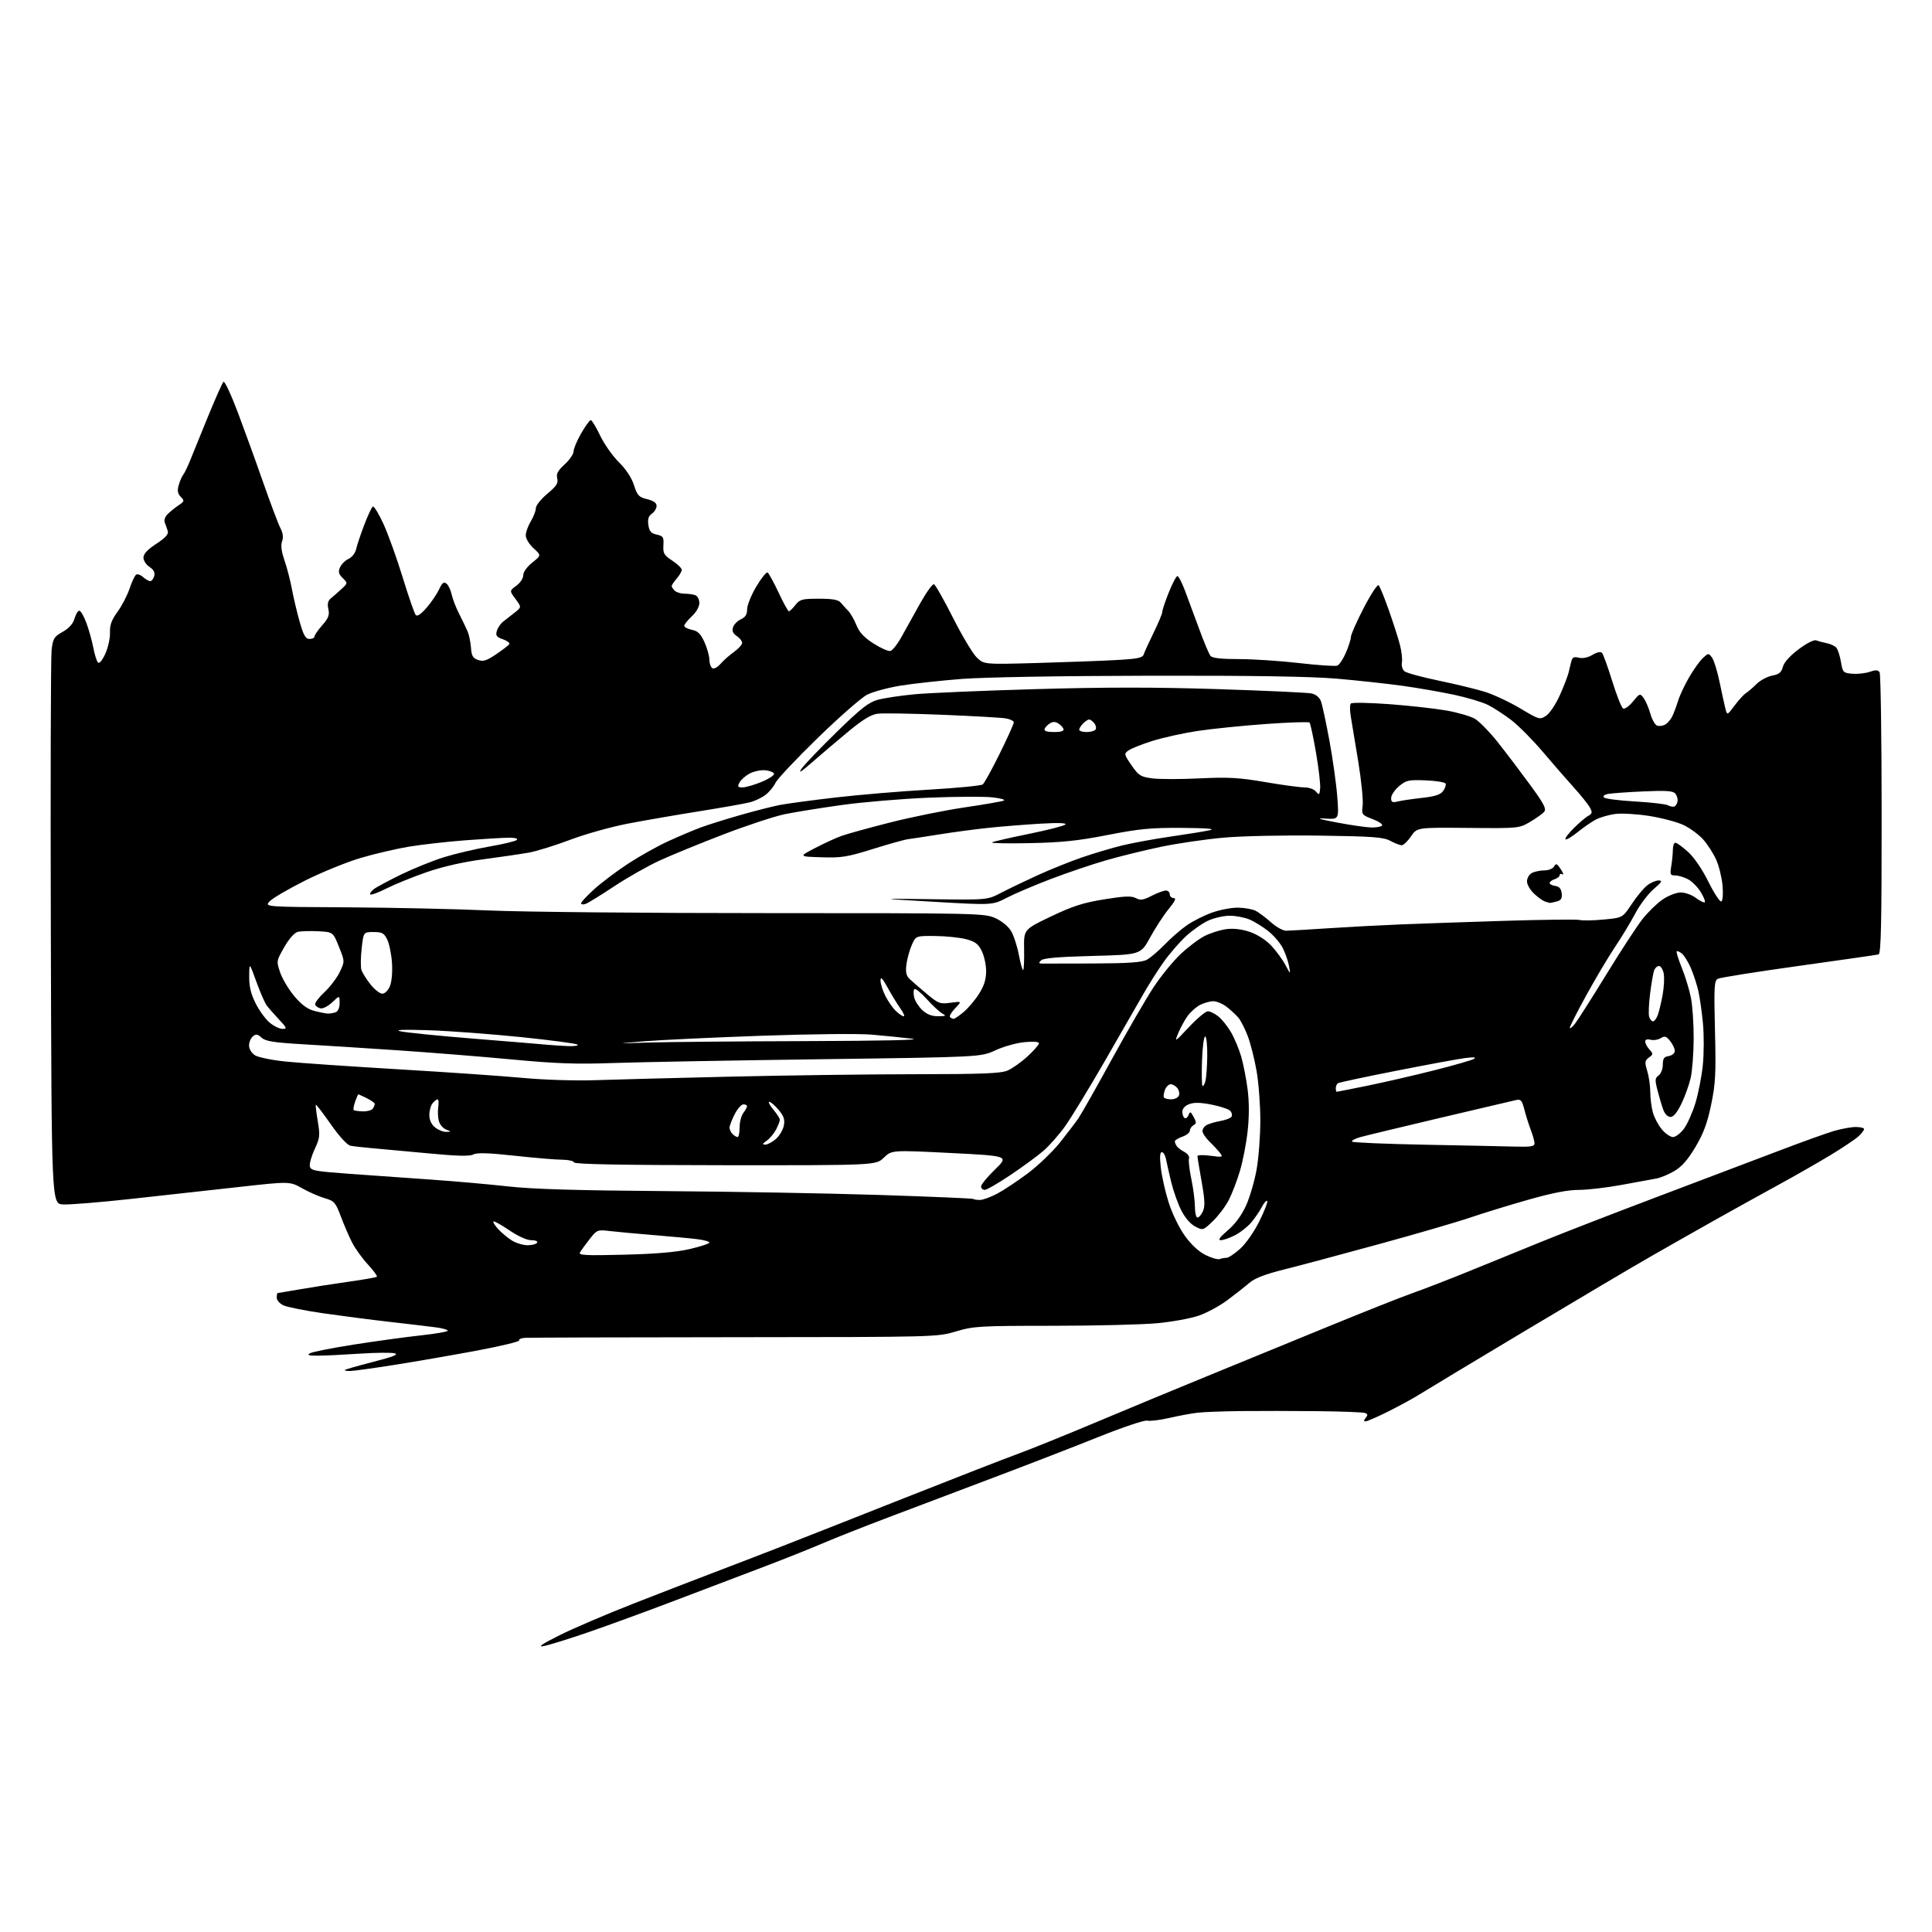 <?xml version="1.0" encoding="UTF-8" standalone="no"?>
<svg 
  version="1.1" 
  xmlns="http://www.w3.org/2000/svg" 
  xmlns:xlink="http://www.w3.org/1999/xlink" 
  xmlns:svg="http://www.w3.org/2000/svg"
  xmlns:rdf="http://www.w3.org/1999/02/22-rdf-syntax-ns#"
  xmlns:cc="http://creativecommons.org/ns#"
  xmlns:dc="http://purl.org/dc/elements/1.1/"
  viewBox="0 0 768 768"
  width="768"
  height="768"
>
<style>svg {background-color: white; }</style>"
<path stroke="none" fill="black" fill-rule="evenodd" d="M216.00,654.37C213.58,654.80 215.58,653.45 222.50,650.00C228.00,647.25 241.28,641.57 252.00,637.38C262.73,633.19 277.12,627.62 284.00,625.01C290.88,622.40 302.57,617.90 310.00,615.01C317.43,612.12 339.70,603.34 359.50,595.50C379.30,587.66 399.55,579.78 404.50,577.98C409.45,576.18 423.62,570.45 436.00,565.24C448.38,560.03 468.18,551.82 480.00,546.99C491.82,542.16 513.20,533.40 527.50,527.52C541.80,521.65 557.10,515.58 561.50,514.03C565.90,512.48 575.80,508.66 583.50,505.52C591.20,502.39 604.48,496.99 613.00,493.51C621.52,490.04 642.45,481.93 659.50,475.49C676.55,469.06 697.92,460.96 707.00,457.50C716.08,454.04 725.94,450.49 728.93,449.61C731.92,448.72 735.86,448.00 737.68,448.00C739.51,448.00 741.00,448.37 741.00,448.83C741.00,449.28 739.99,450.59 738.75,451.73C737.51,452.88 732.45,456.26 727.50,459.26C722.55,462.26 713.10,467.65 706.50,471.25C699.90,474.85 688.88,480.96 682.00,484.83C675.12,488.69 663.74,495.15 656.70,499.18C649.66,503.20 626.93,516.65 606.20,529.06C585.46,541.46 566.67,552.78 564.43,554.20C562.20,555.63 556.70,558.64 552.21,560.90C547.72,563.15 543.53,565.00 542.90,565.00C542.04,565.00 542.04,564.65 542.90,563.62C543.78,562.56 543.72,562.11 542.64,561.69C541.86,561.39 533.41,561.06 523.86,560.96C514.31,560.86 500.65,560.84 493.50,560.92C486.35,560.99 478.48,561.30 476.00,561.58C473.52,561.87 468.45,562.81 464.73,563.67C461.01,564.52 457.10,565.00 456.04,564.72C454.98,564.44 446.50,567.28 436.95,571.10C427.51,574.89 408.92,582.10 395.64,587.11C382.36,592.13 363.40,599.30 353.50,603.04C343.60,606.79 331.68,611.50 327.00,613.51C322.32,615.52 311.98,619.65 304.00,622.68C296.02,625.71 280.05,631.78 268.50,636.17C256.95,640.57 241.20,646.32 233.50,648.96C225.80,651.60 217.93,654.04 216.00,654.37zM139.25,544.99C138.01,545.00 137.00,544.84 137.00,544.64C137.00,544.44 142.00,542.99 148.12,541.42C156.31,539.33 158.62,538.41 156.87,537.96C155.57,537.62 149.32,537.68 143.00,538.10C136.68,538.52 129.25,538.88 126.50,538.90C122.74,538.93 121.92,538.69 123.20,537.95C124.13,537.40 132.01,535.84 140.70,534.48C149.39,533.12 161.34,531.48 167.25,530.84C173.16,530.20 178.00,529.36 178.00,528.97C178.00,528.58 175.86,527.98 173.25,527.64C170.64,527.30 162.43,526.32 155.00,525.47C147.57,524.63 135.64,523.08 128.47,522.05C121.31,521.01 114.22,519.60 112.72,518.92C111.20,518.22 110.00,516.87 110.00,515.84C110.00,514.83 110.17,514.00 110.37,514.00C110.57,514.00 114.58,513.33 119.27,512.51C123.96,511.69 132.64,510.35 138.56,509.51C144.49,508.68 149.55,507.79 149.81,507.52C150.08,507.26 148.46,505.05 146.22,502.62C143.98,500.19 141.16,496.27 139.95,493.91C138.75,491.55 136.74,486.89 135.49,483.56C133.39,477.98 132.89,477.41 129.13,476.32C126.88,475.67 122.82,473.89 120.11,472.36C115.17,469.59 115.17,469.59 94.84,471.86C83.65,473.11 64.38,475.24 52.00,476.60C39.62,477.96 27.48,478.94 25.00,478.78C20.50,478.50 20.50,478.50 20.21,371.00C20.04,311.88 20.18,261.21 20.51,258.40C21.05,253.80 21.47,253.11 24.90,251.18C27.41,249.77 29.00,247.99 29.60,245.95C30.09,244.24 30.95,242.81 31.50,242.76C32.05,242.71 33.32,244.88 34.32,247.57C35.32,250.27 36.57,254.72 37.09,257.45C37.61,260.19 38.44,262.84 38.95,263.35C39.50,263.90 40.65,262.54 41.86,259.88C42.96,257.47 43.80,253.70 43.72,251.50C43.61,248.45 44.33,246.47 46.73,243.18C48.47,240.80 50.62,236.64 51.52,233.94C52.42,231.24 53.60,228.75 54.14,228.41C54.68,228.08 55.92,228.52 56.89,229.40C57.86,230.28 59.13,231.00 59.71,231.00C60.29,231.00 61.01,230.09 61.30,228.97C61.67,227.55 61.10,226.45 59.41,225.35C58.09,224.48 57.01,222.81 57.02,221.63C57.03,220.18 58.66,218.44 62.12,216.18C65.68,213.85 67.05,212.36 66.71,211.18C66.44,210.25 65.92,208.75 65.54,207.83C65.11,206.79 65.55,205.46 66.69,204.33C67.71,203.32 69.66,201.75 71.02,200.84C73.33,199.29 73.39,199.06 71.85,197.48C70.60,196.18 70.41,195.06 71.06,192.79C71.53,191.15 72.35,189.29 72.87,188.65C73.39,188.02 74.71,185.25 75.80,182.50C76.89,179.75 80.09,171.89 82.90,165.04C85.72,158.18 88.39,152.21 88.83,151.77C89.27,151.33 91.80,156.71 94.46,163.73C97.11,170.76 101.68,183.35 104.60,191.72C107.53,200.09 110.61,208.27 111.45,209.90C112.49,211.92 112.71,213.61 112.13,215.18C111.55,216.75 111.86,219.19 113.09,222.77C114.09,225.67 115.43,230.85 116.06,234.27C116.70,237.70 118.09,243.54 119.15,247.25C120.69,252.63 121.48,254.00 123.04,254.00C124.12,254.00 125.00,253.57 125.00,253.03C125.00,252.50 126.39,250.49 128.08,248.56C130.58,245.72 131.05,244.48 130.53,242.12C130.07,240.02 130.35,238.81 131.54,237.84C132.45,237.10 134.33,235.45 135.73,234.16C138.27,231.82 138.27,231.82 136.22,229.77C134.57,228.12 134.37,227.28 135.19,225.47C135.76,224.23 137.28,222.74 138.58,222.14C139.91,221.54 141.22,219.85 141.57,218.28C141.91,216.75 143.35,212.44 144.77,208.70C146.19,204.96 147.74,201.66 148.20,201.38C148.67,201.09 150.59,204.24 152.48,208.38C154.36,212.51 157.81,222.11 160.13,229.70C162.46,237.29 164.77,243.95 165.27,244.50C165.84,245.14 167.37,244.12 169.51,241.67C171.34,239.57 173.59,236.28 174.50,234.36C175.81,231.61 176.43,231.12 177.51,232.01C178.26,232.63 179.18,234.57 179.55,236.32C179.92,238.07 181.25,241.53 182.51,244.00C183.77,246.47 185.29,249.62 185.88,251.00C186.46,252.38 187.07,255.29 187.22,257.48C187.45,260.72 187.97,261.63 190.03,262.35C192.08,263.06 193.44,262.64 197.25,260.06C199.84,258.32 202.18,256.51 202.47,256.04C202.76,255.58 201.61,254.71 199.92,254.12C197.36,253.23 196.96,252.67 197.51,250.78C197.87,249.52 199.05,247.82 200.14,247.00C201.23,246.18 203.29,244.56 204.72,243.42C207.31,241.34 207.31,241.34 204.91,238.09C202.50,234.84 202.50,234.84 205.25,232.84C206.79,231.72 208.00,229.88 208.00,228.67C208.00,227.38 209.46,225.34 211.59,223.63C215.19,220.76 215.19,220.76 212.09,217.94C210.34,216.34 209.00,214.11 209.00,212.81C209.01,211.54 209.91,209.03 211.00,207.23C212.10,205.43 213.00,203.08 213.00,202.03C213.00,200.96 215.04,198.39 217.55,196.30C221.22,193.23 221.98,192.05 221.51,190.17C221.05,188.37 221.73,187.10 224.46,184.60C226.41,182.82 228.00,180.49 228.01,179.43C228.01,178.37 229.37,175.14 231.03,172.25C232.69,169.36 234.40,167.00 234.84,167.00C235.27,167.00 236.95,169.77 238.57,173.15C240.18,176.52 243.53,181.28 246.00,183.72C248.85,186.53 251.05,189.86 252.00,192.82C253.33,196.96 253.93,197.61 257.25,198.43C259.82,199.06 261.00,199.91 261.00,201.12C261.00,202.09 260.16,203.47 259.14,204.19C257.77,205.15 257.40,206.35 257.74,208.69C258.11,211.23 258.80,212.02 261.07,212.51C263.63,213.08 263.90,213.52 263.71,216.78C263.53,219.98 263.95,220.71 267.25,222.87C269.31,224.23 271.00,225.87 271.00,226.51C271.00,227.16 270.10,228.73 269.00,230.00C267.90,231.27 267.00,232.60 267.00,232.95C267.00,233.31 267.54,234.14 268.20,234.80C268.86,235.46 270.62,236.00 272.12,236.00C273.61,236.00 275.55,236.27 276.42,236.61C277.29,236.94 278.00,238.34 278.00,239.71C278.00,241.19 276.78,243.34 275.00,245.00C273.35,246.54 272.00,248.24 272.00,248.78C272.00,249.31 273.37,250.02 275.04,250.36C277.40,250.83 278.52,251.92 280.02,255.23C281.08,257.58 281.97,260.71 281.98,262.19C281.99,263.67 282.52,265.21 283.16,265.60C283.83,266.01 285.23,265.28 286.41,263.90C287.56,262.57 289.96,260.44 291.75,259.17C293.54,257.90 295.00,256.27 295.00,255.55C295.00,254.83 294.04,253.61 292.87,252.83C291.35,251.82 290.92,250.82 291.39,249.36C291.75,248.23 293.15,246.79 294.52,246.17C296.32,245.35 297.00,244.26 297.00,242.17C297.00,240.59 298.64,236.54 300.64,233.17C302.63,229.81 304.66,227.29 305.14,227.59C305.62,227.89 307.58,231.47 309.50,235.56C311.41,239.65 313.26,243.00 313.60,243.00C313.93,243.00 315.10,241.88 316.18,240.50C317.96,238.24 318.84,238.00 325.53,238.00C330.98,238.00 333.26,238.41 334.21,239.55C334.92,240.40 336.25,241.86 337.16,242.80C338.08,243.73 339.55,246.30 340.44,248.50C341.61,251.38 343.51,253.42 347.21,255.79C350.04,257.60 353.05,258.94 353.91,258.78C354.76,258.61 356.82,256.00 358.48,252.96C360.14,249.93 363.46,243.95 365.87,239.68C368.27,235.40 370.69,232.06 371.26,232.25C371.82,232.44 375.22,238.42 378.82,245.55C382.41,252.67 386.65,259.77 388.24,261.32C391.13,264.14 391.13,264.14 412.32,263.55C423.97,263.22 438.14,262.69 443.82,262.37C452.21,261.91 454.23,261.49 454.64,260.15C454.92,259.24 456.70,255.35 458.59,251.50C460.48,247.65 462.02,243.94 462.02,243.26C462.01,242.58 463.17,239.09 464.61,235.51C466.04,231.93 467.58,229.00 468.03,229.00C468.49,229.00 469.84,231.59 471.03,234.75C472.23,237.91 474.77,244.76 476.67,249.97C478.57,255.18 480.60,260.02 481.19,260.72C481.92,261.61 485.40,262.00 492.48,262.00C498.11,262.00 508.89,262.71 516.43,263.58C523.97,264.45 530.79,264.91 531.59,264.60C532.40,264.29 533.94,261.97 535.03,259.44C536.11,256.91 537.00,254.08 537.01,253.17C537.02,252.25 539.31,247.07 542.11,241.65C544.91,236.23 547.58,232.18 548.04,232.65C548.51,233.12 550.32,237.55 552.06,242.50C553.81,247.45 555.80,253.65 556.48,256.27C557.16,258.89 557.52,262.07 557.28,263.33C557.03,264.60 557.49,266.16 558.30,266.84C559.11,267.50 565.21,269.18 571.87,270.55C578.53,271.93 586.79,273.93 590.24,275.00C593.68,276.07 600.00,279.03 604.27,281.57C611.86,286.10 612.09,286.17 614.59,284.53C616.02,283.60 618.44,279.97 620.08,276.31C621.70,272.71 623.28,268.58 623.60,267.13C623.92,265.69 624.41,263.67 624.69,262.67C625.07,261.28 625.79,260.98 627.64,261.45C629.15,261.83 631.22,261.40 633.03,260.32C634.88,259.23 636.30,258.94 636.84,259.54C637.31,260.07 639.12,265.09 640.87,270.70C642.61,276.32 644.55,281.22 645.17,281.61C645.82,282.01 647.50,280.84 649.09,278.90C651.82,275.58 651.92,275.54 653.37,277.50C654.19,278.60 655.39,281.38 656.04,283.69C656.69,285.99 657.88,288.12 658.68,288.43C659.49,288.74 660.92,288.58 661.86,288.07C662.81,287.57 664.09,286.11 664.72,284.83C665.35,283.55 666.40,280.73 667.07,278.57C667.73,276.41 669.75,272.13 671.55,269.06C673.34,265.99 675.80,262.59 677.00,261.50C679.13,259.57 679.21,259.57 680.55,261.40C681.31,262.44 682.64,266.71 683.51,270.89C684.38,275.08 685.42,279.84 685.82,281.47C686.56,284.44 686.56,284.44 689.52,280.47C691.15,278.29 693.17,276.08 693.99,275.57C694.82,275.05 696.72,273.42 698.21,271.94C699.70,270.45 702.50,268.94 704.44,268.58C707.22,268.06 708.13,267.31 708.73,265.06C709.22,263.26 711.54,260.68 714.99,258.09C718.22,255.67 721.11,254.21 721.99,254.56C722.82,254.88 724.73,255.39 726.23,255.69C727.73,255.99 729.43,256.81 730.01,257.51C730.59,258.21 731.40,260.75 731.81,263.14C732.51,267.32 732.70,267.51 736.36,267.82C738.46,267.99 741.57,267.65 743.28,267.05C745.63,266.23 746.56,266.28 747.17,267.24C747.61,267.93 747.98,293.38 747.98,323.78C748.00,367.17 747.73,379.13 746.75,379.40C746.06,379.58 731.77,381.64 715.00,383.97C698.23,386.31 683.77,388.60 682.87,389.08C681.43,389.84 681.30,392.16 681.73,409.72C682.15,426.89 681.95,430.77 680.20,439.16C678.69,446.46 677.16,450.56 673.96,455.95C670.93,461.05 668.54,463.77 665.54,465.53C663.24,466.87 660.04,468.21 658.43,468.48C656.82,468.76 650.64,469.89 644.70,471.00C638.76,472.10 631.06,473.00 627.59,473.00C623.25,473.00 616.94,474.23 607.39,476.95C599.75,479.12 589.45,482.29 584.50,483.98C579.55,485.68 563.35,490.40 548.50,494.47C533.65,498.54 516.60,503.10 510.60,504.60C502.90,506.52 498.79,508.10 496.60,509.99C494.90,511.46 490.99,514.53 487.91,516.83C484.84,519.12 479.71,521.89 476.53,522.99C473.34,524.09 465.95,525.44 460.12,525.99C454.28,526.55 435.55,527.01 418.50,527.02C389.36,527.03 387.05,527.17 380.00,529.27C372.52,531.49 372.31,531.50 292.00,531.56C247.72,531.59 210.24,531.71 208.69,531.81C207.15,531.91 206.11,532.37 206.39,532.82C206.67,533.27 199.16,535.09 189.70,536.86C180.24,538.63 165.53,541.18 157.00,542.53C148.47,543.88 140.49,544.99 139.25,544.99zM484.83,500.50C485.56,500.23 486.80,500.00 487.58,500.00C488.36,500.00 490.80,498.37 493.00,496.38C495.30,494.30 498.57,489.61 500.66,485.37C502.67,481.31 504.05,477.72 503.73,477.40C503.41,477.08 502.46,478.15 501.61,479.79C500.76,481.42 498.87,484.18 497.41,485.92C495.95,487.66 493.02,489.97 490.91,491.04C488.81,492.12 486.27,493.00 485.29,492.99C484.04,492.99 484.88,491.80 488.09,489.06C491.10,486.47 493.60,483.06 495.38,479.10C496.86,475.78 498.74,469.34 499.54,464.78C500.34,460.23 501.00,451.50 501.00,445.38C501.00,439.27 500.33,430.40 499.50,425.68C498.68,420.95 497.09,414.71 495.98,411.79C494.87,408.88 493.18,405.60 492.23,404.49C491.28,403.39 489.20,401.47 487.62,400.24C486.03,399.01 483.64,398.00 482.32,398.00C480.99,398.00 478.61,398.67 477.03,399.48C475.45,400.30 473.21,402.30 472.05,403.93C470.89,405.55 469.24,408.60 468.37,410.69C466.83,414.40 466.94,414.34 472.67,408.25C475.90,404.81 479.26,402.00 480.14,402.00C481.01,402.00 482.87,402.90 484.27,404.00C485.66,405.09 487.93,407.91 489.31,410.26C490.68,412.61 492.52,416.99 493.40,420.01C494.27,423.03 495.43,428.95 495.96,433.17C496.59,438.13 496.59,443.95 495.95,449.67C495.42,454.52 494.04,461.64 492.89,465.47C491.75,469.31 489.76,474.49 488.49,476.97C487.22,479.46 484.39,483.23 482.21,485.34C478.26,489.15 478.22,489.17 475.12,487.56C473.22,486.58 471.06,484.08 469.57,481.14C468.23,478.50 466.44,473.44 465.58,469.92C464.73,466.39 463.79,462.26 463.50,460.75C463.20,459.24 462.46,458.00 461.85,458.00C461.08,458.00 460.96,459.90 461.44,464.16C461.82,467.55 463.22,473.77 464.55,477.98C465.92,482.31 468.70,488.05 470.96,491.20C473.51,494.76 476.48,497.52 479.22,498.89C481.57,500.05 484.10,500.78 484.83,500.50zM248.12,498.76C260.87,498.44 268.87,497.75 274.25,496.50C278.51,495.50 282.00,494.35 282.00,493.94C282.00,493.53 279.86,492.92 277.25,492.60C274.64,492.27 266.88,491.54 260.00,490.98C253.12,490.42 245.22,489.69 242.43,489.36C237.46,488.78 237.29,488.84 234.34,492.63C232.69,494.76 230.98,497.11 230.54,497.86C229.88,499.00 232.80,499.15 248.12,498.76zM209.69,495.00C211.45,495.00 213.16,494.55 213.50,494.00C213.86,493.42 212.89,493.00 211.19,493.00C209.44,493.00 205.94,491.42 202.43,489.04C199.22,486.86 196.38,485.28 196.13,485.54C195.87,485.80 196.75,487.19 198.08,488.64C199.41,490.08 201.85,492.10 203.50,493.13C205.15,494.15 207.94,494.99 209.69,495.00zM476.02,484.00C476.58,484.00 477.56,482.87 478.18,481.50C479.07,479.55 478.95,476.92 477.66,469.69C476.75,464.57 476.00,460.02 476.00,459.56C476.00,459.11 478.33,459.05 481.17,459.43C486.05,460.08 486.26,460.01 484.96,458.31C484.20,457.31 482.33,455.29 480.79,453.81C479.26,452.32 478.00,450.43 478.00,449.59C478.00,448.75 478.79,447.66 479.75,447.17C480.71,446.67 483.17,445.96 485.21,445.59C487.26,445.22 489.21,444.47 489.55,443.92C489.89,443.36 489.70,442.34 489.12,441.65C488.54,440.95 485.23,439.82 481.77,439.13C477.26,438.23 474.68,438.17 472.73,438.91C471.03,439.56 470.00,440.70 470.00,441.92C470.00,443.00 470.40,444.13 470.90,444.44C471.39,444.74 472.10,444.20 472.47,443.24C473.06,441.72 473.31,441.81 474.49,444.00C475.64,446.12 475.63,446.62 474.42,447.30C473.64,447.74 473.00,448.71 473.00,449.45C473.00,450.20 471.65,451.27 470.00,451.85C468.35,452.43 467.01,453.26 467.02,453.70C467.02,454.14 467.36,455.00 467.77,455.60C468.17,456.21 469.55,457.25 470.83,457.93C472.11,458.60 472.93,459.75 472.65,460.48C472.37,461.21 472.78,464.89 473.57,468.65C474.36,472.42 475.00,477.41 475.00,479.75C475.00,482.09 475.46,484.00 476.02,484.00zM389.52,477.00C390.72,477.00 393.85,475.86 396.48,474.46C399.10,473.06 404.60,469.40 408.70,466.32C412.79,463.24 418.51,457.74 421.40,454.11C424.29,450.47 427.58,446.15 428.71,444.50C429.84,442.85 435.83,432.27 442.01,421.00C448.19,409.73 455.63,396.89 458.54,392.48C461.44,388.07 466.26,382.16 469.23,379.34C472.21,376.52 476.52,373.26 478.82,372.09C481.12,370.92 484.97,369.69 487.38,369.36C490.24,368.97 493.47,369.33 496.70,370.40C499.64,371.38 503.08,373.55 505.21,375.77C507.17,377.82 509.74,381.30 510.92,383.50C513.06,387.50 513.06,387.50 512.41,384.00C512.05,382.07 510.93,378.86 509.92,376.86C508.90,374.86 506.30,371.82 504.13,370.10C501.95,368.38 498.58,366.30 496.62,365.49C494.66,364.67 491.14,364.01 488.78,364.02C486.43,364.03 482.61,364.90 480.31,365.95C478.01,366.99 474.01,369.79 471.44,372.16C468.87,374.53 464.85,379.18 462.51,382.49C460.17,385.79 456.47,391.65 454.29,395.50C452.11,399.35 445.26,411.27 439.06,422.00C432.87,432.73 425.83,444.27 423.42,447.66C421.00,451.05 417.11,455.47 414.76,457.49C412.42,459.51 406.53,463.83 401.68,467.08C396.84,470.34 392.22,473.00 391.43,473.00C390.65,473.00 390.00,472.38 390.00,471.63C390.00,470.87 392.49,467.84 395.54,464.88C401.07,459.50 401.07,459.50 377.79,458.33C354.50,457.16 354.50,457.16 351.33,460.20C348.17,463.23 348.17,463.23 288.36,463.19C246.82,463.15 228.44,462.81 228.19,462.07C227.99,461.48 225.85,461.00 223.42,461.00C221.00,461.00 212.52,460.29 204.58,459.42C194.12,458.28 189.60,458.14 188.16,458.92C186.72,459.69 181.75,459.57 170.33,458.48C161.62,457.65 151.57,456.73 148.00,456.43C144.43,456.12 140.53,455.68 139.33,455.44C138.02,455.18 134.95,451.84 131.50,446.92C128.39,442.47 125.71,438.98 125.55,439.17C125.39,439.35 125.74,442.30 126.32,445.72C127.27,451.37 127.16,452.38 125.08,456.82C123.83,459.51 122.96,462.56 123.16,463.60C123.48,465.31 125.08,465.61 139.01,466.62C147.53,467.24 162.15,468.28 171.50,468.92C180.85,469.57 194.57,470.79 202.00,471.62C211.65,472.70 229.34,473.23 264.00,473.48C290.68,473.67 329.15,474.36 349.50,475.01C369.85,475.67 386.69,476.38 386.92,476.60C387.15,476.82 388.32,477.00 389.52,477.00zM602.25,455.79C608.52,455.96 610.00,455.72 610.00,454.52C610.00,453.71 609.35,451.34 608.55,449.27C607.75,447.20 606.60,443.54 605.98,441.15C605.03,437.41 604.56,436.86 602.68,437.28C601.48,437.55 587.90,440.74 572.50,444.37C557.10,448.00 542.77,451.46 540.65,452.05C538.54,452.65 537.11,453.44 537.48,453.82C537.86,454.19 550.84,454.74 566.33,455.04C581.82,455.33 597.99,455.67 602.25,455.79zM304.22,455.00C305.14,455.00 307.04,453.99 308.45,452.75C309.85,451.51 311.27,449.12 311.59,447.43C312.05,445.03 311.59,443.67 309.50,441.18C308.03,439.43 306.37,438.00 305.82,438.00C305.27,438.00 305.99,439.38 307.41,441.08C308.83,442.77 310.00,444.59 310.00,445.13C310.00,445.66 309.33,447.40 308.51,448.99C307.68,450.58 306.01,452.58 304.78,453.44C303.02,454.67 302.91,455.00 304.22,455.00zM293.20,452.00C293.64,452.00 294.00,450.29 294.00,448.19C294.00,446.10 294.66,443.51 295.47,442.44C296.28,441.37 296.95,440.16 296.97,439.75C296.99,439.34 296.33,439.00 295.52,439.00C294.71,439.00 293.13,440.78 292.02,442.96C290.91,445.14 290.00,447.52 290.00,448.26C290.00,449.00 290.54,450.14 291.20,450.80C291.86,451.46 292.76,452.00 293.20,452.00zM665.04,452.00C666.06,452.00 668.00,450.54 669.35,448.75C670.70,446.96 672.76,442.36 673.94,438.53C675.11,434.69 676.45,427.86 676.90,423.36C677.36,418.85 677.38,411.41 676.95,406.83C676.52,402.25 675.69,396.43 675.11,393.90C674.53,391.37 673.21,387.32 672.17,384.89C671.13,382.46 669.53,379.85 668.61,379.09C667.70,378.34 666.75,377.91 666.51,378.16C666.27,378.40 667.19,381.38 668.56,384.77C669.94,388.17 671.57,393.55 672.19,396.72C672.81,399.90 673.29,407.23 673.26,413.00C673.23,418.77 672.69,425.75 672.07,428.50C671.44,431.25 669.79,435.86 668.39,438.75C666.72,442.21 665.24,444.00 664.05,444.00C662.99,444.00 661.82,442.86 661.22,441.25C660.65,439.74 659.62,436.30 658.93,433.61C657.81,429.28 657.85,428.58 659.33,427.50C660.26,426.82 661.00,424.92 661.00,423.21C661.00,420.79 661.48,420.07 663.24,419.82C664.47,419.64 665.59,418.82 665.73,418.00C665.87,417.18 665.11,415.38 664.04,414.00C662.38,411.88 661.80,411.68 660.16,412.69C659.10,413.34 657.28,413.62 656.12,413.32C654.77,412.97 654.00,413.24 654.00,414.05C654.00,414.76 654.75,416.17 655.67,417.19C657.23,418.91 657.22,419.12 655.47,420.39C653.82,421.61 653.74,422.19 654.81,425.74C655.46,427.94 656.00,431.70 656.01,434.12C656.01,436.53 656.48,440.17 657.04,442.22C657.61,444.26 659.22,447.30 660.63,448.97C662.03,450.64 664.01,452.00 665.04,452.00zM177.36,449.94C179.49,449.87 179.49,449.87 177.28,448.98C176.06,448.49 174.77,446.94 174.42,445.53C174.07,444.12 173.97,441.63 174.22,439.99C174.46,438.34 174.34,437.00 173.95,437.00C173.56,437.00 172.66,437.70 171.96,438.55C171.25,439.41 170.67,441.50 170.67,443.21C170.67,445.23 171.46,446.95 172.94,448.16C174.20,449.17 176.18,449.97 177.36,449.94zM144.24,441.79C146.01,441.84 147.80,441.34 148.21,440.69C148.63,440.04 148.98,439.20 148.98,438.82C148.99,438.45 147.58,437.44 145.85,436.57C144.11,435.71 142.58,435.00 142.44,435.00C142.31,435.00 141.74,436.31 141.18,437.91C140.62,439.52 140.36,441.02 140.60,441.26C140.83,441.50 142.48,441.74 144.24,441.79zM465.59,437.00C466.95,437.00 468.32,436.32 468.64,435.49C468.96,434.66 468.67,433.31 467.99,432.49C467.31,431.67 466.12,431.00 465.35,431.00C464.57,431.00 463.55,432.01 463.09,433.25C462.62,434.49 462.43,435.84 462.68,436.25C462.92,436.66 464.23,437.00 465.59,437.00zM531.36,434.00C531.56,434.00 537.07,432.91 543.61,431.58C550.15,430.24 562.00,427.52 569.95,425.51C577.90,423.51 585.10,421.44 585.95,420.91C587.00,420.26 585.87,420.16 582.50,420.58C579.75,420.93 567.43,423.20 555.13,425.63C542.82,428.05 532.36,430.28 531.88,430.58C531.39,430.87 531.00,431.77 531.00,432.56C531.00,433.35 531.16,434.00 531.36,434.00zM479.15,429.83C479.51,428.55 479.85,424.01 479.90,419.75C479.96,415.49 479.58,412.00 479.07,412.00C478.56,412.00 477.99,416.31 477.82,421.59C477.64,426.86 477.72,431.40 478.00,431.67C478.27,431.94 478.79,431.11 479.15,429.83zM236.50,429.39C244.20,429.13 268.50,428.50 290.50,427.98C312.50,427.47 345.48,427.03 363.78,427.02C390.28,427.00 397.76,426.71 400.47,425.58C402.35,424.79 405.93,422.26 408.44,419.95C410.95,417.64 413.00,415.29 413.00,414.73C413.00,414.11 410.82,413.93 407.25,414.27C404.09,414.57 398.89,416.03 395.69,417.51C389.88,420.20 389.88,420.20 326.19,421.06C291.16,421.53 254.18,422.21 244.00,422.56C229.16,423.09 221.15,422.81 203.50,421.15C191.40,420.02 171.15,418.39 158.50,417.54C145.85,416.68 128.85,415.60 120.73,415.13C108.81,414.44 105.58,413.93 104.00,412.50C102.39,411.05 101.76,410.95 100.52,411.98C99.68,412.68 99.00,414.30 99.00,415.60C99.00,416.95 99.98,418.59 101.30,419.46C102.57,420.29 108.03,421.42 113.55,421.98C119.02,422.54 139.25,423.93 158.50,425.07C177.75,426.21 200.03,427.75 208.00,428.50C216.22,429.26 228.56,429.65 236.50,429.39zM225.92,415.84C228.35,415.93 230.00,415.66 229.58,415.25C229.17,414.84 219.08,413.50 207.17,412.27C195.25,411.05 178.75,409.81 170.50,409.54C160.73,409.21 156.72,409.34 159.00,409.92C160.93,410.41 174.20,411.76 188.50,412.90C202.80,414.05 216.07,415.15 218.00,415.34C219.93,415.52 223.49,415.75 225.92,415.84zM257.50,414.43C264.65,414.20 292.77,413.94 320.00,413.86C351.61,413.76 366.97,413.41 362.50,412.89C358.65,412.44 351.45,411.71 346.50,411.28C341.44,410.84 322.40,411.03 303.00,411.72C284.02,412.39 263.10,413.37 256.50,413.90C244.50,414.86 244.50,414.86 257.50,414.43zM112.28,409.00C114.20,409.00 114.07,408.64 110.90,405.25C108.97,403.19 106.78,400.69 106.03,399.70C105.29,398.71 103.42,394.44 101.89,390.20C99.11,382.50 99.11,382.50 99.06,388.05C99.02,392.10 99.70,395.01 101.58,398.78C103.00,401.63 105.51,405.09 107.15,406.48C108.80,407.86 111.11,409.00 112.28,409.00zM626.04,407.00C627.13,405.62 632.77,396.77 638.56,387.33C644.35,377.88 650.84,367.95 652.99,365.25C655.14,362.55 658.67,359.11 660.84,357.61C663.02,356.10 666.21,354.83 667.94,354.78C669.76,354.73 672.38,355.64 674.13,356.93C675.79,358.17 677.40,358.94 677.69,358.64C677.99,358.35 677.23,356.50 676.02,354.53C674.80,352.56 672.52,350.29 670.95,349.48C669.38,348.66 667.12,348.00 665.92,348.00C663.96,348.00 663.80,347.63 664.36,344.25C664.70,342.19 664.98,339.26 664.99,337.75C665.00,336.24 665.45,335.00 666.00,335.00C666.55,335.00 668.80,336.63 671.01,338.63C673.46,340.84 676.65,345.53 679.16,350.60C681.44,355.18 683.74,358.66 684.27,358.33C684.83,357.99 685.03,355.26 684.73,352.00C684.45,348.85 683.33,344.28 682.25,341.84C681.17,339.40 678.87,335.78 677.13,333.80C675.40,331.83 671.84,329.20 669.24,327.97C666.63,326.74 660.45,325.11 655.50,324.34C650.55,323.57 644.48,323.22 642.01,323.57C639.55,323.91 636.17,324.88 634.51,325.72C632.86,326.56 629.56,328.82 627.20,330.74C624.83,332.65 622.63,333.96 622.30,333.64C621.98,333.31 623.47,331.31 625.61,329.19C627.75,327.07 630.34,324.87 631.36,324.31C632.95,323.44 633.05,322.96 632.02,321.03C631.35,319.79 628.49,316.21 625.65,313.07C622.82,309.94 617.22,303.50 613.21,298.77C609.19,294.04 603.57,288.39 600.71,286.20C597.84,284.02 593.70,281.33 591.50,280.22C589.30,279.12 583.23,277.30 578.00,276.18C572.77,275.06 563.55,273.46 557.50,272.62C551.45,271.78 539.75,270.50 531.50,269.79C521.13,268.90 498.12,268.53 457.00,268.61C421.95,268.67 391.29,269.20 382.38,269.88C374.07,270.53 363.12,271.72 358.06,272.54C353.00,273.36 346.99,274.99 344.70,276.15C342.41,277.32 333.56,285.08 325.02,293.39C316.48,301.70 308.96,309.69 308.29,311.15C307.62,312.60 305.88,314.74 304.41,315.89C302.94,317.05 300.11,318.41 298.12,318.92C296.13,319.44 287.07,321.04 278.00,322.49C268.93,323.93 256.10,326.15 249.50,327.42C242.90,328.69 232.62,331.57 226.65,333.83C220.69,336.09 213.26,338.39 210.15,338.94C207.04,339.49 198.88,340.69 192.00,341.60C183.97,342.67 175.95,344.50 169.57,346.71C164.10,348.61 156.97,351.50 153.71,353.14C150.46,354.79 147.54,355.87 147.22,355.56C146.91,355.24 147.51,354.30 148.57,353.47C149.63,352.65 154.55,350.01 159.50,347.60C164.45,345.20 172.10,342.12 176.50,340.75C180.90,339.38 189.00,337.48 194.50,336.52C200.00,335.57 204.93,334.38 205.45,333.89C206.02,333.36 204.79,333.00 202.40,333.00C200.20,333.00 192.35,333.47 184.95,334.03C177.55,334.60 167.45,335.75 162.50,336.57C157.55,337.40 149.00,339.39 143.50,341.01C138.00,342.62 128.06,346.66 121.41,349.98C114.77,353.31 108.38,357.03 107.23,358.26C105.13,360.50 105.13,360.50 137.82,360.68C155.79,360.78 181.31,361.34 194.52,361.93C207.73,362.51 257.38,362.99 304.85,362.98C388.15,362.98 391.31,363.05 395.55,364.92C398.13,366.06 400.75,368.18 401.88,370.05C402.95,371.80 404.36,376.12 405.03,379.66C405.70,383.20 406.47,385.86 406.74,385.59C407.02,385.31 407.18,381.58 407.10,377.29C406.96,369.48 406.96,369.48 417.73,364.33C426.41,360.19 430.52,358.86 438.90,357.51C447.09,356.18 449.78,356.08 451.51,357.01C453.33,357.98 454.44,357.82 457.82,356.09C460.07,354.94 462.61,354.00 463.46,354.00C464.31,354.00 465.00,354.68 465.00,355.50C465.00,356.32 465.71,357.00 466.57,357.00C467.68,357.00 467.10,358.26 464.56,361.36C462.59,363.76 459.29,368.82 457.22,372.61C453.46,379.50 453.46,379.50 434.28,380.00C420.85,380.35 414.72,380.87 413.85,381.75C412.85,382.75 412.89,383.01 414.05,383.04C414.85,383.06 423.99,383.04 434.38,383.00C448.56,382.94 453.90,382.57 455.88,381.52C457.32,380.74 460.52,378.01 463.00,375.45C465.48,372.88 469.45,369.43 471.83,367.79C474.21,366.14 478.71,363.88 481.83,362.76C484.95,361.65 489.62,360.77 492.21,360.81C494.80,360.85 497.95,361.43 499.21,362.09C500.47,362.75 503.19,364.80 505.25,366.64C507.32,368.49 510.02,369.99 511.25,369.98C512.49,369.97 520.02,369.53 528.00,369.00C535.98,368.48 548.80,367.79 556.50,367.48C564.20,367.16 582.98,366.52 598.23,366.04C613.48,365.57 626.87,365.41 627.98,365.71C629.09,366.00 633.38,365.92 637.51,365.53C645.01,364.83 645.01,364.83 648.61,359.41C650.59,356.42 653.34,353.09 654.74,351.99C656.13,350.90 658.19,350.00 659.31,350.00C660.99,350.00 660.64,350.61 657.36,353.42C655.16,355.31 651.85,359.69 650.01,363.17C648.17,366.65 644.54,372.65 641.95,376.50C639.37,380.35 634.27,388.92 630.63,395.55C626.98,402.18 624.01,408.03 624.02,408.55C624.03,409.07 624.94,408.38 626.04,407.00zM657.09,406.00C657.62,406.00 658.45,404.93 658.95,403.63C659.44,402.33 660.32,398.72 660.90,395.61C661.47,392.50 661.67,388.61 661.35,386.98C661.02,385.34 660.18,384.00 659.48,384.00C658.78,384.00 657.92,384.77 657.55,385.72C657.19,386.66 656.47,390.81 655.95,394.92C655.42,399.04 655.25,403.22 655.57,404.21C655.88,405.19 656.57,406.00 657.09,406.00zM379.09,405.00C379.51,405.00 381.31,403.77 383.09,402.27C384.88,400.77 387.61,397.53 389.17,395.07C391.21,391.85 392.00,389.34 392.00,386.05C392.00,383.55 391.21,379.93 390.25,378.00C388.85,375.19 387.61,374.27 384.00,373.33C381.52,372.69 376.02,372.12 371.76,372.08C364.03,372.00 364.03,372.00 362.41,375.75C361.52,377.81 360.57,381.30 360.30,383.50C359.94,386.53 360.26,387.92 361.66,389.24C362.67,390.19 365.72,392.83 368.44,395.10C373.05,398.95 373.67,399.18 377.88,398.60C382.39,397.99 382.39,397.99 379.68,400.81C378.19,402.37 377.28,403.94 377.65,404.32C378.03,404.69 378.67,405.00 379.09,405.00zM359.26,404.00C359.74,404.00 359.14,402.60 357.92,400.88C356.70,399.17 354.42,395.46 352.87,392.63C350.73,388.75 350.03,388.06 350.02,389.79C350.01,391.05 350.90,393.84 352.00,396.00C353.10,398.16 354.99,400.84 356.19,401.96C357.39,403.08 358.77,404.00 359.26,404.00zM372.90,403.97C376.08,403.94 376.27,403.81 374.50,402.83C373.40,402.21 370.63,399.64 368.36,397.11C366.08,394.57 363.88,392.82 363.48,393.20C363.09,393.59 363.06,395.09 363.42,396.54C363.78,397.99 365.25,400.26 366.69,401.59C368.46,403.23 370.44,403.99 372.90,403.97zM130.17,402.90C131.09,402.95 132.55,402.73 133.42,402.39C134.39,402.02 135.00,400.59 135.00,398.71C135.00,395.63 135.00,395.63 132.10,398.41C130.50,399.93 128.40,401.03 127.43,400.84C126.46,400.65 125.49,399.98 125.28,399.34C125.07,398.70 126.71,396.50 128.93,394.45C131.14,392.40 133.89,388.80 135.02,386.46C137.08,382.20 137.08,382.20 134.73,376.35C132.39,370.50 132.39,370.50 126.48,370.19C123.24,370.03 119.58,370.14 118.36,370.44C117.02,370.78 114.90,373.18 112.99,376.52C109.85,382.01 109.84,382.08 111.38,386.59C112.23,389.09 114.75,393.31 116.97,395.97C119.76,399.30 122.19,401.12 124.76,401.80C126.82,402.35 129.25,402.84 130.17,402.90zM151.96,395.00C153.01,395.00 154.27,393.76 155.00,392.01C155.72,390.25 156.06,386.44 155.82,382.76C155.59,379.32 154.74,375.15 153.94,373.50C152.67,370.91 151.92,370.50 148.49,370.50C144.50,370.50 144.50,370.50 143.77,377.00C143.37,380.57 143.32,384.40 143.66,385.50C143.99,386.60 145.59,389.19 147.22,391.25C148.84,393.31 150.98,395.00 151.96,395.00zM232.75,359.33C231.79,359.66 231.00,359.54 231.00,359.06C231.00,358.58 233.36,356.05 236.25,353.43C239.14,350.82 245.20,346.26 249.72,343.30C254.24,340.34 261.44,336.31 265.72,334.36C270.00,332.40 275.75,329.97 278.50,328.95C281.25,327.92 288.27,325.72 294.11,324.05C299.94,322.37 307.14,320.54 310.11,319.97C313.07,319.41 323.03,318.07 332.22,317.01C341.42,315.94 358.07,314.54 369.22,313.90C380.38,313.25 390.02,312.32 390.65,311.82C391.28,311.33 394.32,305.82 397.40,299.58C400.48,293.34 403.00,287.75 403.00,287.16C403.00,286.57 401.54,285.85 399.75,285.56C397.96,285.27 386.60,284.62 374.50,284.13C362.40,283.64 350.86,283.45 348.85,283.72C346.21,284.06 342.95,286.06 337.16,290.85C332.74,294.51 326.30,299.98 322.85,303.00C318.35,306.94 317.17,307.65 318.68,305.50C319.85,303.85 326.13,297.30 332.65,290.94C342.33,281.49 345.32,279.15 349.00,278.16C351.48,277.49 358.00,276.51 363.50,275.99C369.00,275.47 390.68,274.54 411.67,273.94C439.48,273.14 459.16,273.14 484.17,273.94C503.05,274.55 519.77,275.32 521.32,275.65C523.08,276.03 524.50,277.20 525.09,278.73C525.60,280.09 527.12,287.13 528.46,294.38C529.80,301.63 531.20,311.65 531.58,316.65C532.27,325.73 532.27,325.73 526.88,325.40C522.91,325.16 524.12,325.57 531.50,326.97C537.00,328.02 543.16,328.90 545.19,328.94C547.22,328.97 549.12,328.61 549.42,328.13C549.72,327.65 547.99,326.50 545.58,325.58C541.33,323.96 541.22,323.80 541.68,320.21C541.94,318.17 541.17,310.43 539.97,303.00C538.77,295.57 537.43,287.48 536.99,285.00C536.55,282.52 536.55,280.13 536.98,279.67C537.41,279.21 544.26,279.32 552.20,279.91C560.15,280.50 570.34,281.63 574.85,282.42C579.36,283.20 584.50,284.69 586.28,285.72C588.05,286.76 592.20,291.01 595.50,295.18C598.80,299.35 604.54,306.93 608.26,312.01C613.72,319.48 614.80,321.54 613.84,322.69C613.19,323.47 610.67,325.28 608.24,326.71C603.84,329.28 603.71,329.29 583.57,329.11C563.31,328.92 563.31,328.92 560.91,332.45C559.58,334.40 557.92,335.99 557.20,335.99C556.49,336.00 554.46,335.22 552.70,334.26C549.96,332.78 545.90,332.47 524.52,332.17C510.60,331.97 493.79,332.32 486.52,332.97C479.36,333.60 468.10,335.24 461.50,336.62C454.90,338.00 445.00,340.44 439.50,342.04C434.00,343.63 424.21,346.95 417.75,349.41C411.28,351.87 403.41,355.22 400.25,356.86C394.50,359.83 394.50,359.83 371.50,358.49C348.50,357.16 348.50,357.16 370.50,357.45C392.50,357.75 392.50,357.75 398.00,354.88C401.02,353.31 407.55,350.17 412.50,347.91C417.45,345.65 425.32,342.48 430.00,340.87C434.68,339.25 441.88,337.11 446.00,336.10C450.12,335.09 458.90,333.48 465.50,332.53C472.10,331.58 479.07,330.44 481.00,330.00C483.33,329.47 479.62,329.17 469.88,329.10C457.52,329.02 452.96,329.45 440.38,331.91C428.61,334.22 422.12,334.90 409.32,335.16C400.42,335.35 393.67,335.21 394.32,334.86C394.97,334.51 401.57,332.99 409.00,331.48C416.43,329.98 422.95,328.30 423.50,327.76C424.15,327.13 420.67,327.01 413.50,327.43C407.45,327.79 398.23,328.52 393.00,329.07C387.77,329.62 379.00,330.79 373.50,331.67C368.00,332.55 362.38,333.41 361.00,333.58C359.62,333.75 353.33,335.50 347.01,337.48C336.81,340.67 334.51,341.04 326.51,340.78C317.50,340.50 317.50,340.50 323.95,337.14C327.49,335.29 332.22,333.11 334.45,332.31C336.68,331.50 345.40,329.09 353.84,326.95C362.27,324.81 375.55,322.12 383.34,320.97C391.13,319.83 398.18,318.60 399.00,318.26C399.82,317.91 397.80,317.32 394.50,316.96C391.20,316.59 379.73,316.65 369.00,317.10C358.27,317.55 342.75,318.86 334.50,320.02C326.25,321.17 316.14,322.80 312.04,323.64C307.93,324.48 296.92,328.11 287.56,331.70C278.21,335.29 266.73,339.99 262.06,342.15C257.38,344.31 249.27,348.92 244.03,352.40C238.79,355.88 233.71,359.00 232.75,359.33zM616.00,358.91C615.73,358.87 614.83,358.60 614.00,358.30C613.17,358.00 611.26,356.60 609.75,355.19C608.24,353.78 607.00,351.60 607.00,350.35C607.00,349.10 607.87,347.60 608.93,347.04C610.00,346.47 612.23,346.00 613.88,346.00C615.59,346.00 617.28,345.32 617.78,344.42C618.53,343.08 618.94,343.26 620.44,345.54C621.41,347.03 621.71,347.94 621.10,347.56C620.50,347.19 620.00,347.33 620.00,347.87C620.00,348.42 619.10,349.15 618.00,349.50C616.90,349.85 616.00,350.52 616.00,351.00C616.00,351.47 617.01,352.00 618.25,352.18C619.83,352.40 620.59,353.28 620.80,355.12C621.04,357.14 620.58,357.88 618.80,358.36C617.54,358.70 616.27,358.94 616.00,358.91zM665.50,320.63C666.05,320.47 666.65,319.56 666.83,318.62C667.02,317.68 666.64,316.27 665.99,315.49C665.06,314.37 662.46,314.19 653.16,314.60C646.75,314.89 640.42,315.35 639.11,315.62C637.66,315.92 637.07,316.47 637.62,317.02C638.13,317.53 643.70,318.24 650.02,318.60C656.33,318.97 662.17,319.64 663.00,320.10C663.83,320.56 664.95,320.80 665.50,320.63zM555.75,318.58C557.26,318.21 561.59,317.58 565.37,317.16C570.37,316.61 572.61,315.88 573.63,314.49C574.40,313.44 574.87,312.11 574.68,311.54C574.49,310.97 570.94,310.37 566.79,310.21C559.89,309.94 558.98,310.14 556.12,312.55C554.41,313.99 553.00,316.09 553.00,317.21C553.00,318.91 553.44,319.13 555.75,318.58zM524.78,313.42C524.94,311.81 524.20,305.40 523.13,299.18C522.06,292.95 520.90,287.57 520.56,287.23C520.22,286.88 512.41,287.14 503.22,287.80C494.02,288.46 481.82,289.70 476.09,290.56C470.37,291.43 462.26,293.21 458.07,294.54C453.89,295.86 449.62,297.56 448.58,298.32C446.77,299.64 446.81,299.87 449.80,304.21C452.62,308.31 453.39,308.79 458.01,309.41C460.81,309.78 469.27,309.79 476.80,309.42C488.31,308.87 492.48,309.10 502.88,310.88C509.68,312.05 516.71,313.00 518.50,313.00C520.32,313.00 522.36,313.73 523.13,314.67C524.36,316.17 524.53,316.05 524.78,313.42zM295.20,313.00C296.44,313.00 299.84,312.01 302.75,310.81C305.66,309.60 307.88,308.14 307.69,307.56C307.50,306.98 305.95,306.36 304.24,306.19C302.53,306.02 299.76,306.59 298.09,307.45C296.42,308.31 294.58,309.92 293.99,311.01C293.08,312.72 293.24,313.00 295.20,313.00zM419.00,291.00C421.75,291.00 423.03,290.60 422.77,289.82C422.56,289.17 421.62,288.16 420.69,287.58C419.49,286.82 418.51,286.82 417.31,287.58C416.38,288.16 415.44,289.17 415.23,289.82C414.97,290.60 416.25,291.00 419.00,291.00zM431.94,291.00C433.56,291.00 435.17,290.53 435.53,289.96C435.88,289.38 435.63,288.26 434.96,287.46C434.30,286.66 433.39,286.00 432.95,286.00C432.51,286.00 431.44,286.71 430.57,287.57C429.71,288.44 429.00,289.56 429.00,290.07C429.00,290.58 430.32,291.00 431.94,291.00z" />

</svg>